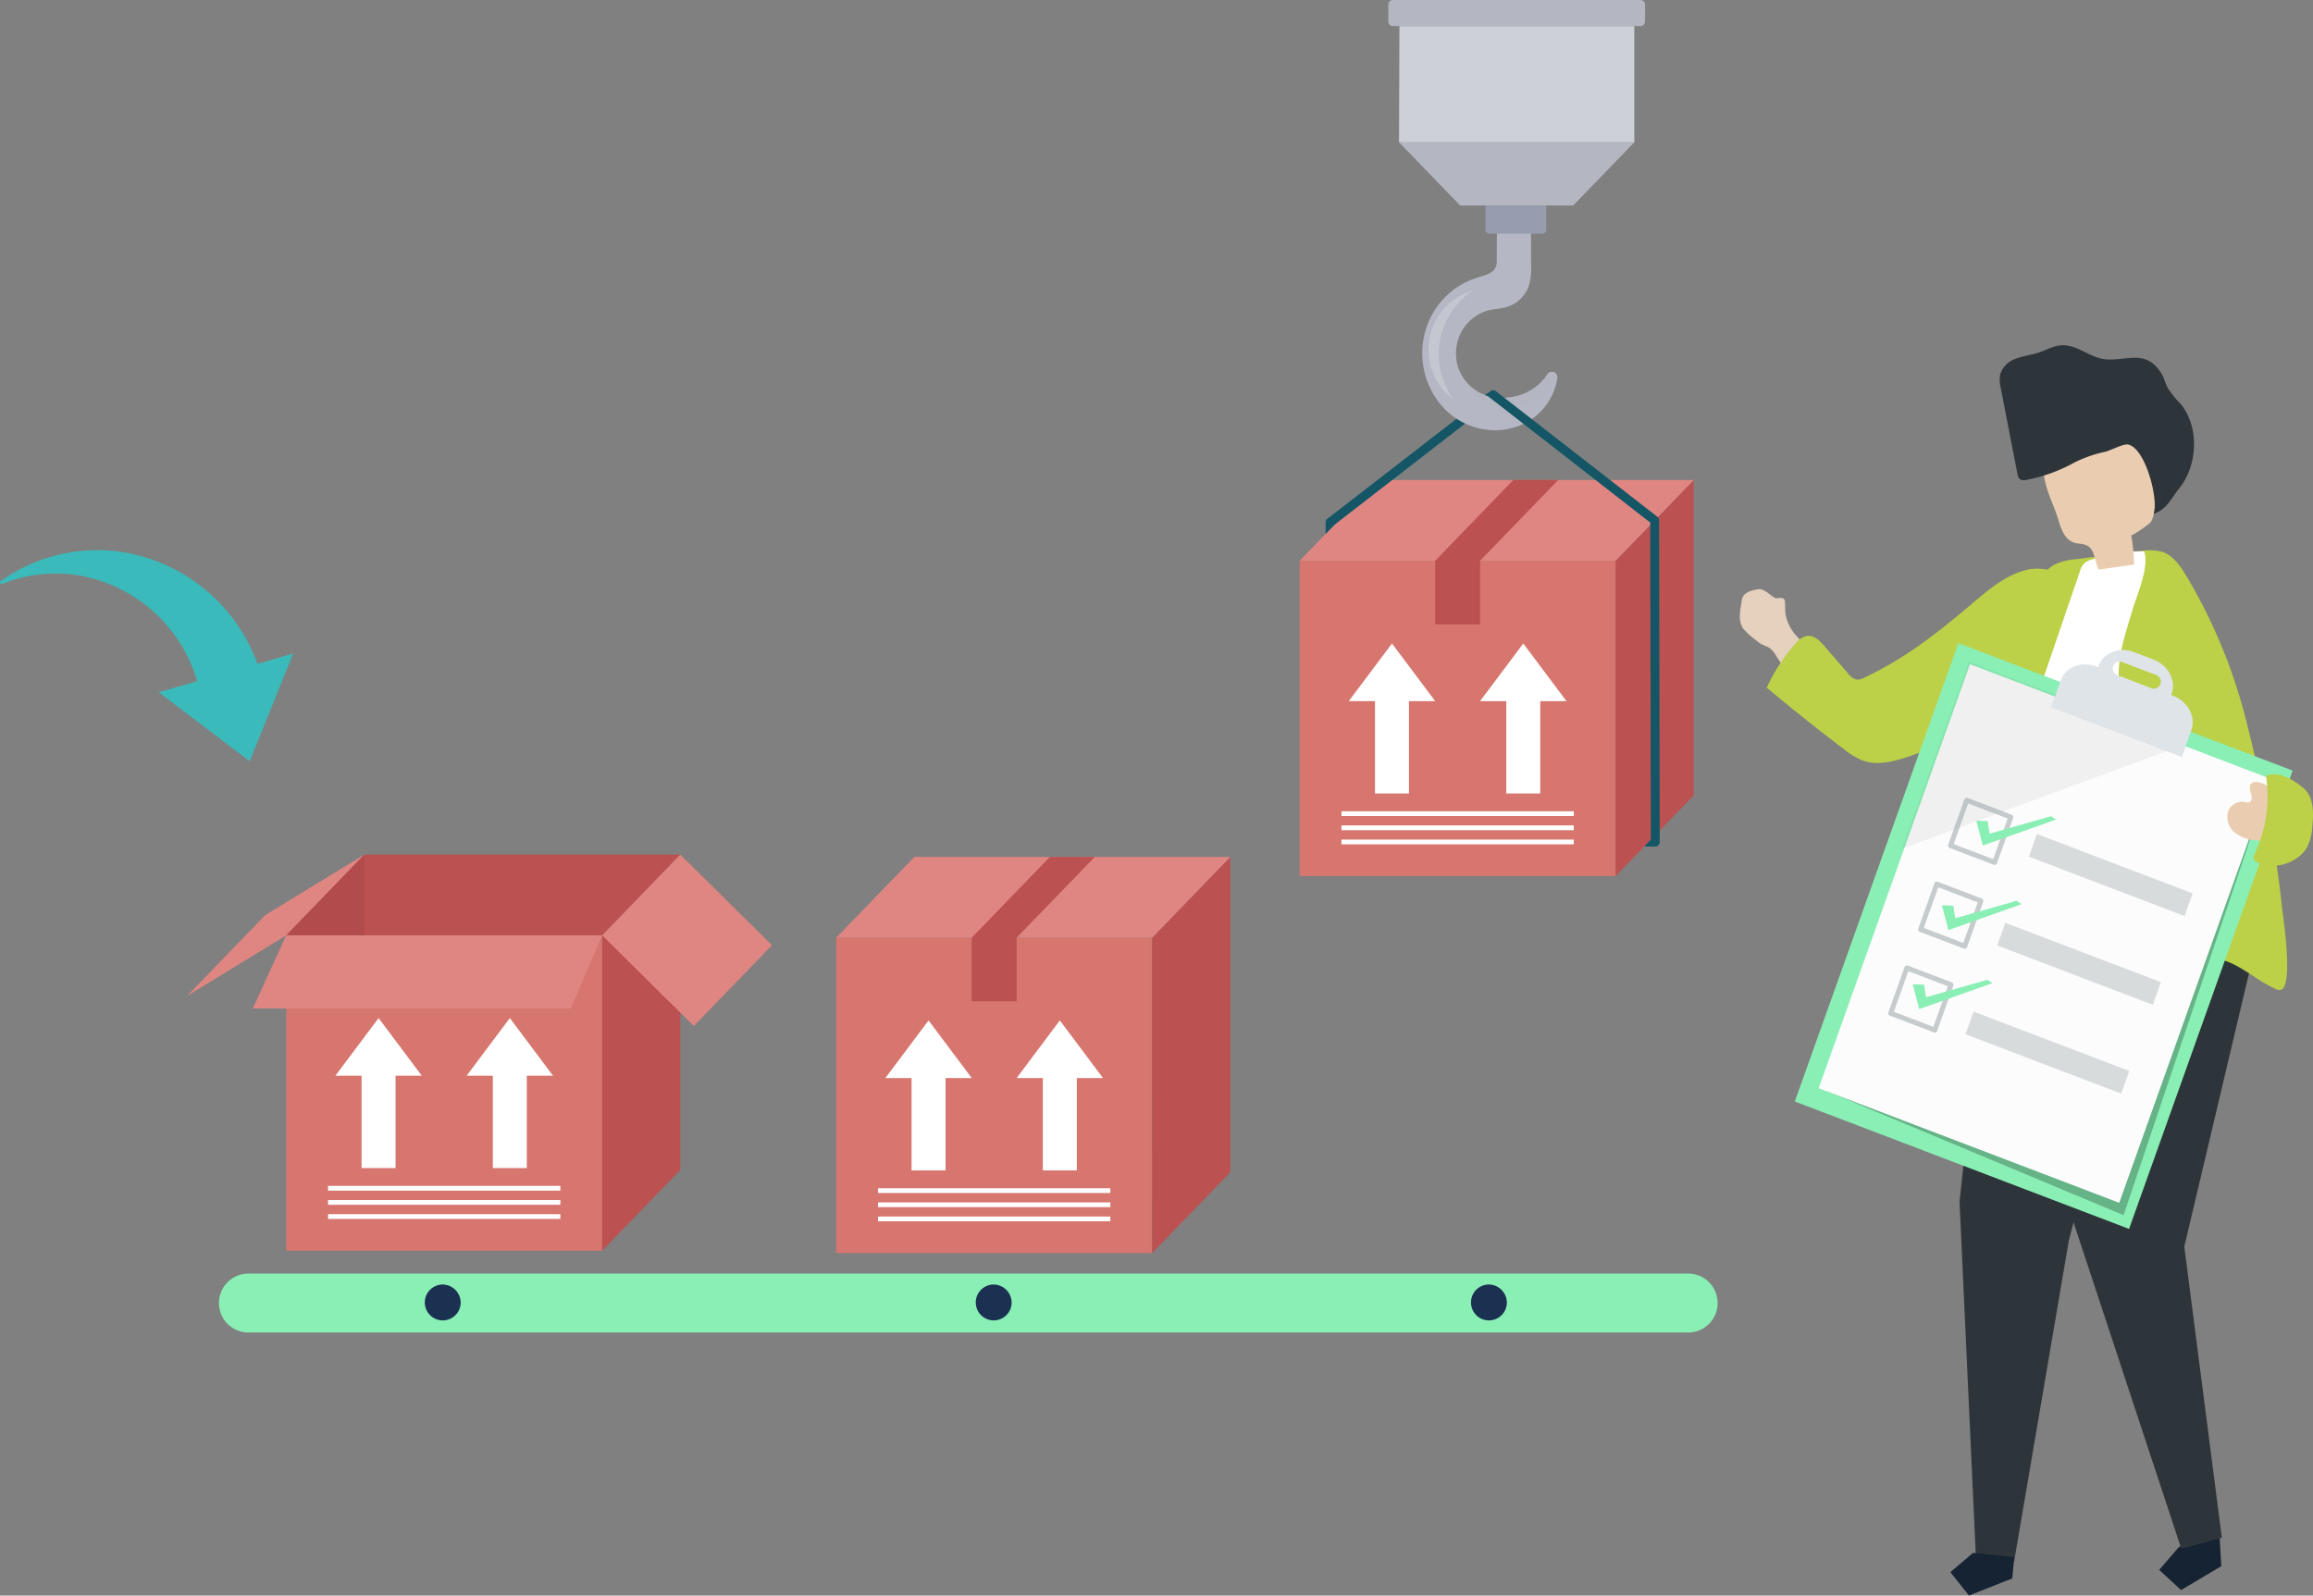 <svg id="Group_3220" data-name="Group 3220" xmlns="http://www.w3.org/2000/svg" xmlns:xlink="http://www.w3.org/1999/xlink" width="536.383" height="370" viewBox="0 0 536.383 370">
  <rect x="0" y="0" width="536.383" height="370" fill="#808080" stroke="none"/>
  <defs>
    <clipPath id="clip-path">
      <rect id="Rectangle_2649" data-name="Rectangle 2649" width="536.383" height="370" fill="none"/>
    </clipPath>
    <clipPath id="clip-path-3">
      <rect id="Rectangle_2640" data-name="Rectangle 2640" width="10.245" height="25.261" fill="none"/>
    </clipPath>
    <clipPath id="clip-path-4">
      <rect id="Rectangle_2641" data-name="Rectangle 2641" width="102.91" height="101.474" fill="none"/>
    </clipPath>
    <clipPath id="clip-path-5">
      <rect id="Rectangle_2642" data-name="Rectangle 2642" width="65.685" height="43.331" fill="none"/>
    </clipPath>
    <clipPath id="clip-path-6">
      <rect id="Rectangle_2643" data-name="Rectangle 2643" width="31.312" height="14.461" fill="none"/>
    </clipPath>
    <clipPath id="clip-path-7">
      <rect id="Rectangle_2644" data-name="Rectangle 2644" width="28.989" height="54.467" fill="none"/>
    </clipPath>
    <clipPath id="clip-path-8">
      <rect id="Rectangle_2645" data-name="Rectangle 2645" width="37.975" height="19.021" fill="none"/>
    </clipPath>
    <clipPath id="clip-path-10">
      <rect id="Rectangle_2647" data-name="Rectangle 2647" width="37.974" height="19.021" fill="none"/>
    </clipPath>
  </defs>
  <g id="Group_3219" data-name="Group 3219" clip-path="url(#clip-path)">
    <rect id="Rectangle_2628" data-name="Rectangle 2628" width="73.266" height="73.129" transform="translate(193.918 217.448)" fill="#d7766e"/>
    <path id="Path_5478" data-name="Path 5478" d="M454.787,430.107,472.9,411.38v-73.13l-18.118,18.728Z" transform="translate(-187.602 -139.53)" fill="#bb5151"/>
    <path id="Path_5479" data-name="Path 5479" d="M403.343,356.978l18.118-18.727H348.195l-18.118,18.727Z" transform="translate(-136.158 -139.531)" fill="#e08682"/>
    <path id="Path_5480" data-name="Path 5480" d="M401.683,338.251l-18.118,18.727v14.74h10.405v-14.74h.013L412.1,338.251Z" transform="translate(-158.223 -139.53)" fill="#bb5151"/>
    <path id="Path_5481" data-name="Path 5481" d="M411.305,402.785l-10.017,13.366h6.079v21.411h7.876V416.151h6.08Z" transform="translate(-165.533 -166.151)" fill="#fff"/>
    <path id="Path_5482" data-name="Path 5482" d="M349.474,416.151h6.079v21.411h7.877V416.151h6.079l-10.018-13.366Z" transform="translate(-144.16 -166.151)" fill="#fff"/>
    <rect id="Rectangle_2629" data-name="Rectangle 2629" width="53.871" height="1.101" transform="translate(203.616 275.546)" fill="#fff"/>
    <rect id="Rectangle_2630" data-name="Rectangle 2630" width="53.871" height="1.101" transform="translate(203.616 278.827)" fill="#fff"/>
    <rect id="Rectangle_2631" data-name="Rectangle 2631" width="53.871" height="1.101" transform="translate(203.616 282.107)" fill="#fff"/>
    <rect id="Rectangle_2632" data-name="Rectangle 2632" width="73.266" height="73.129" transform="translate(66.377 216.902)" fill="#d7766e"/>
    <path id="Path_5483" data-name="Path 5483" d="M237.693,429.178l18.118-18.727v-73.13l-18.118,18.728Z" transform="translate(-98.05 -139.147)" fill="#bb5151"/>
    <path id="Path_5484" data-name="Path 5484" d="M186.249,356.049l18.118-18.727H131.1l-18.118,18.727Z" transform="translate(-46.606 -139.147)" fill="#bb5151"/>
    <path id="Path_5485" data-name="Path 5485" d="M194.211,401.855l-10.017,13.365h6.079v21.411h7.876V415.221h6.079Z" transform="translate(-75.981 -165.768)" fill="#fff"/>
    <path id="Path_5486" data-name="Path 5486" d="M132.38,415.221h6.079v21.411h7.877V415.221h6.079L142.4,401.856Z" transform="translate(-54.607 -165.768)" fill="#fff"/>
    <path id="Path_5487" data-name="Path 5487" d="M255.811,337.322l21.253,21.024-18.118,18.728-21.253-21.025Z" transform="translate(-98.05 -139.147)" fill="#e08682"/>
    <path id="Path_5488" data-name="Path 5488" d="M114.955,337.322,91.973,351.367,73.864,370.094l22.982-14.046Z" transform="translate(-30.469 -139.147)" fill="#e08682"/>
    <path id="Path_5489" data-name="Path 5489" d="M131.092,337.322v18.727H112.983Z" transform="translate(-46.606 -139.147)" fill="#b24b4b"/>
    <path id="Path_5490" data-name="Path 5490" d="M180.8,369.2l-7.3,16.963H99.784l7.754-16.963Z" transform="translate(-41.161 -152.296)" fill="#e08682"/>
    <rect id="Rectangle_2633" data-name="Rectangle 2633" width="53.871" height="1.101" transform="translate(76.074 275)" fill="#fff"/>
    <rect id="Rectangle_2634" data-name="Rectangle 2634" width="53.871" height="1.101" transform="translate(76.074 278.281)" fill="#fff"/>
    <rect id="Rectangle_2635" data-name="Rectangle 2635" width="53.871" height="1.101" transform="translate(76.074 281.561)" fill="#fff"/>
    <g id="Group_3218" data-name="Group 3218">
      <g id="Group_3217" data-name="Group 3217" clip-path="url(#clip-path)">
        <path id="Path_5491" data-name="Path 5491" d="M59.712,243.524A40.051,40.051,0,0,0,28.39,217.6,38.613,38.613,0,0,0,.168,224.323a.377.377,0,0,0,.331.671,33.12,33.12,0,0,1,17.427-2.026,34.709,34.709,0,0,1,27.794,24.574L36.8,250.106l10.469,7.94L57.9,266.113l4.358-10.786,5.73-14.181Z" transform="translate(0 -89.578)" fill="#3ababa"/>
        <rect id="Rectangle_2636" data-name="Rectangle 2636" width="73.266" height="73.129" transform="translate(301.389 130.035)" fill="#d7766e"/>
        <path id="Path_5492" data-name="Path 5492" d="M637.718,281.319l18.118-18.727v-73.13L637.718,208.19Z" transform="translate(-263.062 -78.154)" fill="#bb5151"/>
        <path id="Path_5493" data-name="Path 5493" d="M586.274,208.19l18.118-18.727H531.125L513.008,208.19Z" transform="translate(-211.618 -78.154)" fill="#e08682"/>
        <path id="Path_5494" data-name="Path 5494" d="M584.614,189.462,566.5,208.189v14.74H576.9v-14.74h.013l18.118-18.727Z" transform="translate(-233.683 -78.154)" fill="#bb5151"/>
        <path id="Path_5495" data-name="Path 5495" d="M594.236,254l-10.017,13.365H590.3v21.411h7.876V267.362h6.079Z" transform="translate(-240.993 -104.775)" fill="#fff"/>
        <path id="Path_5496" data-name="Path 5496" d="M532.4,267.362h6.079v21.411h7.877V267.362h6.079L542.422,254Z" transform="translate(-219.62 -104.775)" fill="#fff"/>
        <rect id="Rectangle_2637" data-name="Rectangle 2637" width="53.872" height="1.101" transform="translate(311.087 188.133)" fill="#fff"/>
        <rect id="Rectangle_2638" data-name="Rectangle 2638" width="53.872" height="1.101" transform="translate(311.087 191.414)" fill="#fff"/>
        <rect id="Rectangle_2639" data-name="Rectangle 2639" width="53.872" height="1.101" transform="translate(311.087 194.695)" fill="#fff"/>
        <path id="Path_5497" data-name="Path 5497" d="M556.875,164.179a1.081,1.081,0,0,0,.252-1.475,1,1,0,0,0-1.426-.26L523.707,187.2a1.067,1.067,0,0,0-.438.867v2.67l2.049-2.118Z" transform="translate(-215.851 -66.93)" fill="#145566"/>
        <path id="Path_5498" data-name="Path 5498" d="M591.939,123.974a1.212,1.212,0,0,0-1.5.474,12.4,12.4,0,0,1-11.2,5.422,10.166,10.166,0,0,1-10.006-10.3,10.312,10.312,0,0,1,7.22-9.882,14.287,14.287,0,0,1,2.2-.414,11.493,11.493,0,0,0,3.208-.763,7.782,7.782,0,0,0,3.862-3.661c1.01-2.073.964-4.376.919-6.6-.009-.442-.018-.881-.018-1.313V91.844a.585.585,0,0,0-.575-.6h-6.768a.585.585,0,0,0-.575.593s-.025,6.351-.027,6.5c-.009,2.228-1.673,2.879-4.216,3.6a17.966,17.966,0,0,0-9.319,6.4,18.707,18.707,0,0,0,.516,23.111,16.543,16.543,0,0,0,12.619,5.973,15.059,15.059,0,0,0,4.377-.643,14.155,14.155,0,0,0,10.074-11.419,1.283,1.283,0,0,0-.8-1.389" transform="translate(-231.583 -37.641)" fill="#b5b8c4"/>
        <path id="Path_5499" data-name="Path 5499" d="M597.846,146.286a1.212,1.212,0,0,0-1.5.474h0c-4.088,6.2-11.457,6.1-15.038,4.631l.025.014-.025-.014a10.308,10.308,0,0,1-5.588-6.052,11.987,11.987,0,0,0,11.56,9.1,12.14,12.14,0,0,0,11.171-7.633,1.27,1.27,0,0,0-.609-.513" transform="translate(-237.489 -59.953)" fill="#b4b7c1"/>
        <g id="Group_3195" data-name="Group 3195" transform="translate(331.279 67.385)" opacity="0.2">
          <g id="Group_3194" data-name="Group 3194">
            <g id="Group_3193" data-name="Group 3193" clip-path="url(#clip-path-3)">
              <path id="Path_5500" data-name="Path 5500" d="M574.13,114.7c-.119.032-.238.052-.357.088a14.242,14.242,0,0,0-9.341,17.554,14.087,14.087,0,0,0,5.266,7.619A17.78,17.78,0,0,1,574.13,114.7" transform="translate(-563.885 -114.699)" fill="#fff"/>
            </g>
          </g>
        </g>
        <path id="Path_5501" data-name="Path 5501" d="M552.327,10.29H606.8V37.242H552.239Z" transform="translate(-227.802 -4.245)" fill="#ced0d8"/>
        <path id="Path_5502" data-name="Path 5502" d="M552.239,56.167l14.188,14.666h26.183L606.8,56.167Z" transform="translate(-227.802 -23.169)" fill="#b4b7c1"/>
        <path id="Path_5503" data-name="Path 5503" d="M599.528,87.67H587.262a.913.913,0,0,1-.913-.914V81.13h14.092v5.626a.913.913,0,0,1-.914.914" transform="translate(-241.872 -33.467)" fill="#979daf"/>
        <path id="Path_5504" data-name="Path 5504" d="M606.476,6.045H549.071a1.064,1.064,0,0,1-1.064-1.064V1.064A1.064,1.064,0,0,1,549.071,0h57.405a1.064,1.064,0,0,1,1.064,1.064V4.981a1.064,1.064,0,0,1-1.064,1.064" transform="translate(-226.056)" fill="#b4b7c1"/>
        <path id="Path_5505" data-name="Path 5505" d="M626.507,184.214a1.069,1.069,0,0,0-.392-.831l-37.446-29.112a1,1,0,0,0-1.27,0l-1.3.9.7.226,37.665,29.334.138,73.528-1.537,1.589h2.563a1.008,1.008,0,0,0,.726-.311,1.08,1.08,0,0,0,.3-.75Z" transform="translate(-241.767 -63.545)" fill="#145566"/>
        <path id="Path_5506" data-name="Path 5506" d="M427.356,516.373H93.018a6.836,6.836,0,0,1,0-13.664H427.356a6.836,6.836,0,0,1,0,13.664" transform="translate(-35.644 -207.37)" fill="#8aefb5"/>
        <path id="Path_5507" data-name="Path 5507" d="M176.006,511.32a4.161,4.161,0,1,1-4.159-4.3,4.23,4.23,0,0,1,4.159,4.3" transform="translate(-69.172 -209.149)" fill="#1a3151"/>
        <path id="Path_5508" data-name="Path 5508" d="M393.482,511.32a4.161,4.161,0,1,1-4.159-4.3,4.23,4.23,0,0,1,4.159,4.3" transform="translate(-158.882 -209.149)" fill="#1a3151"/>
        <path id="Path_5509" data-name="Path 5509" d="M588.957,511.32a4.161,4.161,0,1,1-4.159-4.3,4.23,4.23,0,0,1,4.159,4.3" transform="translate(-239.517 -209.149)" fill="#1a3151"/>
        <path id="Path_5510" data-name="Path 5510" d="M690.986,232.567a1.7,1.7,0,0,1,.5-.008c1.49.278,2.106,1.347,3.461,2.034.6.307,2.089-.615,2.255.828.062.533.034,1.861.154,3a10.382,10.382,0,0,0,2.6,5.051,51.96,51.96,0,0,0,5.33,5.43,86.478,86.478,0,0,0,13.263,9.134A23.193,23.193,0,0,1,740,246.568a5.281,5.281,0,0,1,2.541.7A4.784,4.784,0,0,1,744,249.01c3.907,7.128-2.794,10.648-8.078,13.719a76.28,76.28,0,0,1-10.3,5.04c-4.954,1.952-9.171.143-13.4-2.926a77.7,77.7,0,0,1-12.692-10.808,60.618,60.618,0,0,1-4.646-6.5c-1.507-2.21-2.374-1.393-4.173-2.977a21.491,21.491,0,0,1-3.019-2.654c-1.489-1.911-.861-4.36-.516-6.556a2.7,2.7,0,0,1,.445-1.33,3.651,3.651,0,0,1,2.006-1.139,6.925,6.925,0,0,1,1.362-.308" transform="translate(-283.285 -95.926)" fill="#e5d1bd"/>
        <path id="Path_5511" data-name="Path 5511" d="M739.423,264.422c-2.682,1.2-5.364,2.265-7.985,3.183-3.907,1.369-8.2,2.738-12.061,1.231a17.589,17.589,0,0,1-4.08-2.527q-9.128-6.9-17.913-14.273a40.7,40.7,0,0,1,6.607-10.15,4.831,4.831,0,0,1,2.727-1.852c1.637-.221,3.019,1.17,4.117,2.445l5.367,6.226a3.494,3.494,0,0,0,2.118,1.469,3.277,3.277,0,0,0,1.636-.437c9.8-4.625,17.075-10.441,25.343-17.444,3.645-3.087,7.445-6.256,12-7.486a10.932,10.932,0,0,1,11.623,17.036c-6.937,9.954-18.231,17.519-29.505,22.578" transform="translate(-287.675 -92.571)" fill="#bcd147"/>
        <path id="Path_5512" data-name="Path 5512" d="M866.408,606.259l.281,4.961-9.317,5.542-5.081-4.67,4.518-5.252,9.318-5.542Z" transform="translate(-351.575 -248.039)" fill="#162333"/>
        <path id="Path_5513" data-name="Path 5513" d="M857.367,350.416l.855,15.066-15.731,66.464,8.705,67.5L841.787,502l-26.732-80.984-.64-24.425,6.153-50.266Z" transform="translate(-335.951 -142.859)" fill="#2e353a"/>
        <path id="Path_5514" data-name="Path 5514" d="M780.166,365.755l-6.687,63.055,3.8,82.556,8.849.9,12.706-74.535,19.225-73.875Z" transform="translate(-319.064 -150.091)" fill="#2e353a"/>
        <path id="Path_5515" data-name="Path 5515" d="M784.684,613.925l-.468,4.946-10.038,3.977-4.316-5.43,5.253-4.461Z" transform="translate(-317.572 -252.848)" fill="#162333"/>
        <path id="Path_5516" data-name="Path 5516" d="M841.117,305.149c.63,5.752,1.14,13.535-.976,14.021a1.9,1.9,0,0,1-1.168-.243c-3.888-1.741-6.768-4.436-10.6-6.112a41.087,41.087,0,0,0-12.853-2.851,117.327,117.327,0,0,0-19.705-.242,150.233,150.233,0,0,0-15.358,2.255c-4.228.768-8.076,2.447-12.443,2.545a27.247,27.247,0,0,1-13-2.951.762.762,0,0,1-.375-.315.818.818,0,0,1,.012-.544c.682-2.659,1.11-5.269,2.571-7.555a47.886,47.886,0,0,0,3.768-8.535,133.77,133.77,0,0,0,5.778-18.268c2.21-8.452,4.856-16.73,6.965-25.2,1.462-5.87,2.743-11.826,4.932-17.467,1.714-4.417,4.889-10.933,9.2-13.213a13.625,13.625,0,0,1,4.757-1.189l14.823-1.842a11.7,11.7,0,0,1,5.391.174c2.568.92,4.2,3.466,5.639,5.85a125.394,125.394,0,0,1,14.058,34.713c1.593,6.408,3.111,12.837,4.423,19.309,1.463,7.223,2.672,14.5,3.439,21.837.085.815.412,3.088.711,5.821" transform="translate(-311.277 -89.604)" fill="#bcd147"/>
        <path id="Path_5517" data-name="Path 5517" d="M817.39,246.632a43.32,43.32,0,0,0,1.379,8.627l11.939,51.926-39.937,3.4q-.148-9.925-.295-19.849a96.535,96.535,0,0,1,.371-12.713c.8-6.8,3.03-13.338,5.246-19.815L808.376,222.3a4.752,4.752,0,0,1,.915-1.791,4.494,4.494,0,0,1,2.138-1.057c3.742-1.042,7.985-2.024,11.857-1.8,1.272,3.5-1.7,10.088-2.711,13.556-1.471,5.046-3.313,10.091-3.186,15.424" transform="translate(-326.059 -89.769)" fill="#fff"/>
        <path id="Path_5518" data-name="Path 5518" d="M819.439,201.393l8.238-1.151a44.315,44.315,0,0,0-.683-6.808c.049.273,4.249-2.547,4.591-3.13.985-1.676.883-4.325,1.186-6.237.644-4.073,1.185-8.641-1.161-11.981-2.43-3.459-7.1-4.28-11.225-4-5.18.348-10.815,2.449-13.068,7.284-2.035,4.367,1.532,10.188,2.784,14.485.617,2.118,1.485,4.521,3.506,5.249,1.073.387,2.318.217,3.3.811,1.728,1.049,1.59,3.655,2.533,5.482" transform="translate(-332.77 -69.314)" fill="#eacdb0"/>
        <path id="Path_5519" data-name="Path 5519" d="M791.3,155.115l-1.7-8.772a7.942,7.942,0,0,1-.17-3.291,5.655,5.655,0,0,1,3.7-3.678c1.671-.64,3.473-.828,5.172-1.387,1.813-.6,3.536-1.617,5.437-1.709,3.613-.175,6.672,3.016,10.282,3.268,5,.349,9.314-2.409,12.816,3.3.644,1.049.907,2.3,1.489,3.389a24.543,24.543,0,0,0,2.987,3.678c4.4,5.393,3.915,14.254-.375,19.581-2.08,2.583-2.826,4.812-5.913,5.868,1.177-3.17-1.8-15.076-5.87-16.059-1.079-.26-4.107,1.36-5.251,1.645a30.191,30.191,0,0,0-7.321,2.554,36.709,36.709,0,0,1-11.106,3.995,1.871,1.871,0,0,1-1.452-.147,2.013,2.013,0,0,1-.593-1.284L791.3,155.115" transform="translate(-325.596 -56.213)" fill="#2e353a"/>
        <path id="Path_5520" data-name="Path 5520" d="M785.972,389.7l-77.516-29.555L746.38,253.857,823.9,283.412Z" transform="translate(-292.242 -104.717)" fill="#8aefb5"/>
        <g id="Group_3198" data-name="Group 3198" transform="translate(423.627 180.317)" opacity="0.26">
          <g id="Group_3197" data-name="Group 3197">
            <g id="Group_3196" data-name="Group 3196" clip-path="url(#clip-path-4)">
              <path id="Path_5521" data-name="Path 5521" d="M721.074,379.674l1.16.442L789.909,408.4l34.074-101.2-3.517-.273Z" transform="translate(-721.074 -306.925)" fill="#000909"/>
            </g>
          </g>
        </g>
        <path id="Path_5522" data-name="Path 5522" d="M787.581,387.067l-69.7-26.574,35.086-98.337,69.7,26.574Z" transform="translate(-296.131 -108.141)" fill="#fcfcfc"/>
        <g id="Group_3201" data-name="Group 3201" transform="translate(441.04 153.495)" opacity="0.05">
          <g id="Group_3200" data-name="Group 3200">
            <g id="Group_3199" data-name="Group 3199" clip-path="url(#clip-path-5)">
              <path id="Path_5523" data-name="Path 5523" d="M766.268,261.27l50.13,19.114L750.713,304.6Z" transform="translate(-750.713 -261.27)" fill="#000004"/>
            </g>
          </g>
        </g>
        <g id="Group_3204" data-name="Group 3204" transform="translate(475.697 161.012)" opacity="0.12">
          <g id="Group_3203" data-name="Group 3203">
            <g id="Group_3202" data-name="Group 3202" clip-path="url(#clip-path-6)">
              <path id="Path_5524" data-name="Path 5524" d="M839.974,288.527,809.7,276.986l1.042-2.919,30.269,11.541Z" transform="translate(-809.704 -274.066)" fill="#000100"/>
            </g>
          </g>
        </g>
        <path id="Path_5525" data-name="Path 5525" d="M837.962,267.191l-.469-.179.116-.325c1.093-3.066-.8-6.609-4.224-7.916l-4.513-1.721c-3.427-1.307-7.091.119-8.185,3.185l-.116.325-.47-.179c-3.426-1.307-7.091.119-8.184,3.185l-2.213,6.2,30.27,11.541,2.212-6.2c1.094-3.066-.8-6.61-4.224-7.916m-4.988-1.757L825,262.393a1.649,1.649,0,0,1-.938-2.088,1.565,1.565,0,0,1,2.025-.958l7.975,3.041a1.648,1.648,0,0,1,.939,2.088,1.566,1.566,0,0,1-2.026.958" transform="translate(-334.007 -105.834)" fill="#dfe4e8"/>
        <g id="Group_3207" data-name="Group 3207" transform="translate(437.887 184.99)" opacity="0.47">
          <g id="Group_3206" data-name="Group 3206">
            <g id="Group_3205" data-name="Group 3205" clip-path="url(#clip-path-7)">
              <path id="Path_5526" data-name="Path 5526" d="M783.705,318.817l-10.233-3.9a.569.569,0,0,0-.728.344l-3.751,10.514a.6.6,0,0,0,.337.751l10.233,3.9a.51.51,0,0,0,.413-.009l.024-.011.014-.007a.532.532,0,0,0,.278-.318l3.751-10.514a.6.6,0,0,0-.337-.751m-4.285,10.311-9.167-3.495q1.68-4.71,3.36-9.419l9.167,3.495q-1.68,4.71-3.361,9.419" transform="translate(-755.087 -314.88)" fill="#8b9498"/>
              <path id="Path_5527" data-name="Path 5527" d="M771.9,351.908l-10.233-3.9a.569.569,0,0,0-.729.344l-3.751,10.514a.6.6,0,0,0,.337.751l10.233,3.9a.511.511,0,0,0,.413-.009l.024-.011.014-.007a.532.532,0,0,0,.278-.318l3.751-10.514a.6.6,0,0,0-.337-.751m-4.285,10.311-9.167-3.5q1.68-4.71,3.36-9.419l9.167,3.5q-1.68,4.71-3.36,9.419" transform="translate(-750.216 -328.53)" fill="#8b9498"/>
              <path id="Path_5528" data-name="Path 5528" d="M760.092,385l-10.233-3.9a.57.57,0,0,0-.728.344l-3.751,10.514a.6.6,0,0,0,.337.751l10.233,3.9a.51.51,0,0,0,.413-.009l.024-.011.013-.007a.532.532,0,0,0,.278-.318l3.751-10.514a.6.6,0,0,0-.337-.751m-4.285,10.311-9.167-3.495,3.36-9.419,9.167,3.5q-1.68,4.71-3.36,9.419" transform="translate(-745.346 -342.18)" fill="#8b9498"/>
            </g>
          </g>
        </g>
        <path id="Path_5529" data-name="Path 5529" d="M780.092,323.223l2.639.091.445,2.915,14.207-4.04,1.211.767L781.6,328.983Z" transform="translate(-321.792 -132.905)" fill="#8aefb5"/>
        <path id="Path_5530" data-name="Path 5530" d="M766.534,356.6l2.639.091.445,2.915,14.207-4.039,1.211.767-16.994,6.027Z" transform="translate(-316.2 -146.673)" fill="#8aefb5"/>
        <path id="Path_5531" data-name="Path 5531" d="M755,387.78l2.639.091.445,2.915,14.207-4.04,1.211.767L756.5,393.54Z" transform="translate(-311.44 -159.535)" fill="#8aefb5"/>
        <g id="Group_3210" data-name="Group 3210" transform="translate(455.806 234.586)" opacity="0.32">
          <g id="Group_3209" data-name="Group 3209">
            <g id="Group_3208" data-name="Group 3208" clip-path="url(#clip-path-8)">
              <path id="Path_5532" data-name="Path 5532" d="M811.947,418.32l-36.1-13.764,1.876-5.257,36.1,13.764Z" transform="translate(-775.847 -399.299)" fill="#8b9498"/>
            </g>
          </g>
        </g>
        <g id="Group_3213" data-name="Group 3213" transform="translate(463.153 213.995)" opacity="0.32">
          <g id="Group_3212" data-name="Group 3212">
            <g id="Group_3211" data-name="Group 3211" clip-path="url(#clip-path-8)">
              <path id="Path_5533" data-name="Path 5533" d="M824.452,383.272l-36.1-13.764,1.876-5.258,36.1,13.764Z" transform="translate(-788.352 -364.251)" fill="#8b9498"/>
            </g>
          </g>
        </g>
        <g id="Group_3216" data-name="Group 3216" transform="translate(470.5 193.405)" opacity="0.32">
          <g id="Group_3215" data-name="Group 3215">
            <g id="Group_3214" data-name="Group 3214" clip-path="url(#clip-path-10)">
              <path id="Path_5534" data-name="Path 5534" d="M836.957,348.224l-36.1-13.764,1.876-5.257,36.1,13.764Z" transform="translate(-800.858 -329.203)" fill="#8b9498"/>
            </g>
          </g>
        </g>
        <path id="Path_5535" data-name="Path 5535" d="M884.681,311.481c.236.653.235,1.568-.381,1.853a2.005,2.005,0,0,1-1.192-.046,3.471,3.471,0,0,0-3.722,2.115,4.631,4.631,0,0,0,1.492,4.987A8.811,8.811,0,0,0,885.9,322.2a4,4,0,0,0,3.212-.741,4.238,4.238,0,0,0,.9-1.529c1.129-2.857,2.07-6.584-.114-9.183-1.719-2.044-6.815-3.689-5.218.731" transform="translate(-362.648 -127.332)" fill="#eacdb0"/>
        <path id="Path_5536" data-name="Path 5536" d="M901.875,309.644a5.24,5.24,0,0,0-.783-.814c-2.4-2.007-5.5-3.935-8.685-2.913a31.323,31.323,0,0,1-2.578,18.075,1.766,1.766,0,0,0-.236,1.4c.362.84,2.982,1.439,3.769,1.475,3.471.159,7.049-1.63,8.556-4.276a12.177,12.177,0,0,0,1.245-4.969c.26-2.606.378-5.827-1.287-7.976" transform="translate(-366.931 -126.076)" fill="#bcd147"/>
      </g>
    </g>
  </g>
</svg>
